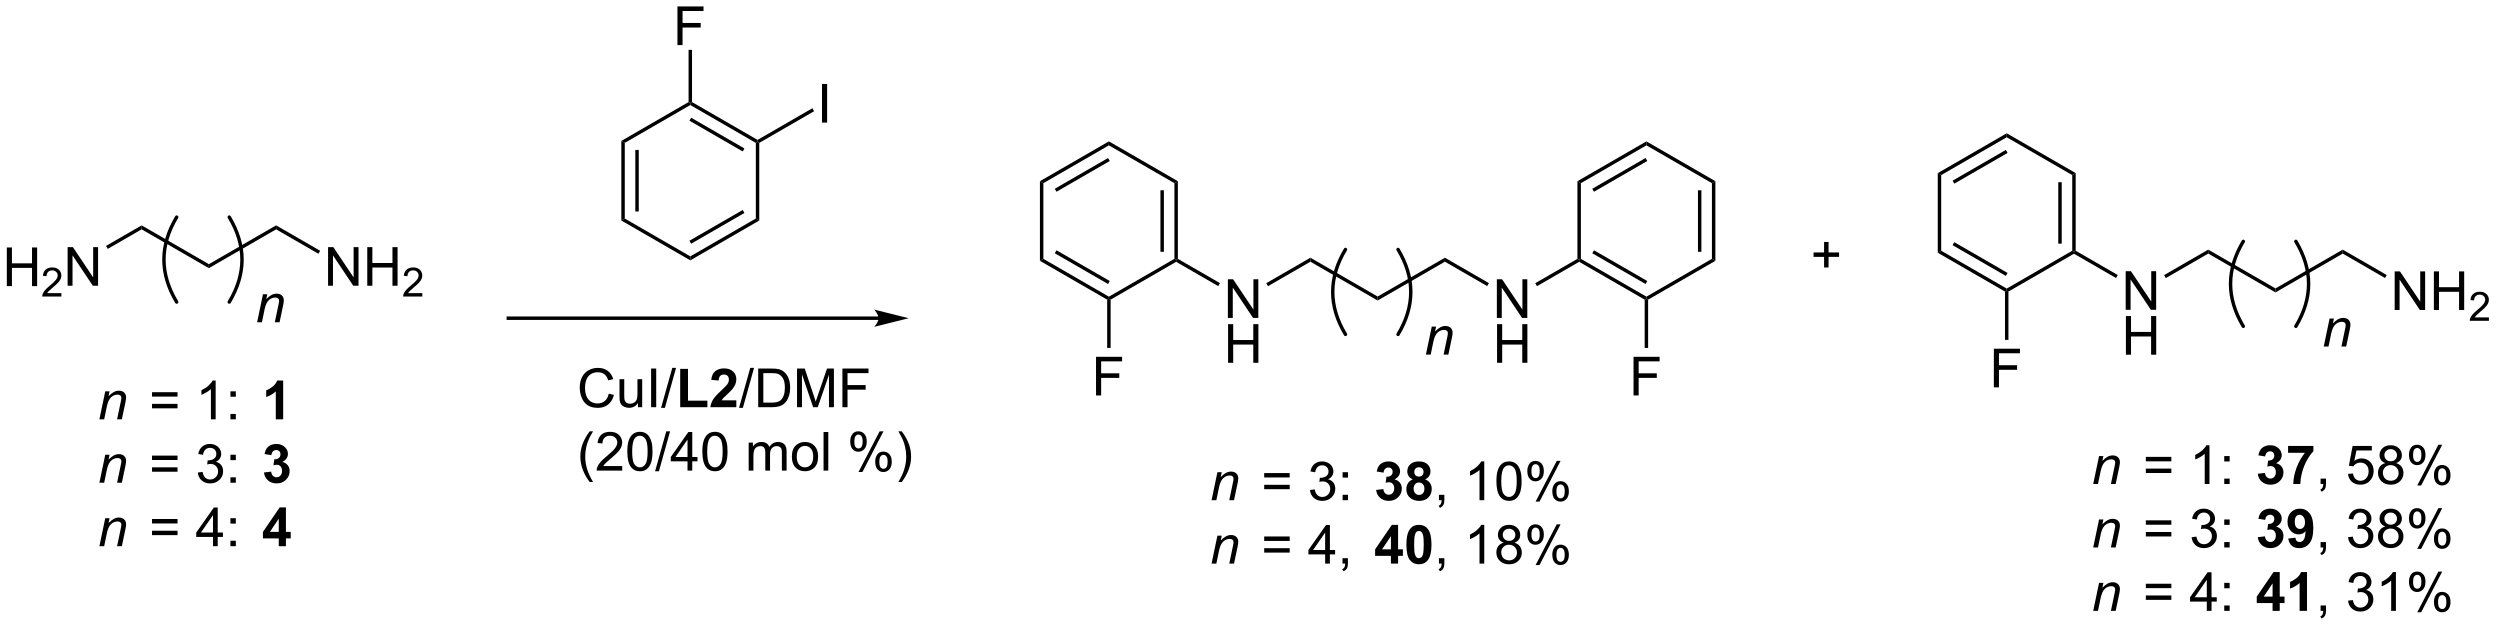 <?xml version="1.0" encoding="UTF-8"?>
<!DOCTYPE svg PUBLIC '-//W3C//DTD SVG 1.0//EN'
          'http://www.w3.org/TR/2001/REC-SVG-20010904/DTD/svg10.dtd'>
<svg stroke-dasharray="none" shape-rendering="auto" xmlns="http://www.w3.org/2000/svg" font-family="'Dialog'" text-rendering="auto" width="508" fill-opacity="1" color-interpolation="auto" color-rendering="auto" preserveAspectRatio="xMidYMid meet" font-size="12px" viewBox="0 0 508 128" fill="black" xmlns:xlink="http://www.w3.org/1999/xlink" stroke="black" image-rendering="auto" stroke-miterlimit="10" stroke-linecap="square" stroke-linejoin="miter" font-style="normal" stroke-width="1" height="128" stroke-dashoffset="0" font-weight="normal" stroke-opacity="1"
><!--Generated by the Batik Graphics2D SVG Generator--><defs id="genericDefs"
  /><g
  ><defs id="defs1"
    ><clipPath clipPathUnits="userSpaceOnUse" id="clipPath1"
      ><path d="M2.527 1.583 L383 1.583 L383 96.895 L2.527 96.895 L2.527 1.583 Z"
      /></clipPath
      ><clipPath clipPathUnits="userSpaceOnUse" id="clipPath2"
      ><path d="M95.316 49.873 L95.316 142.535 L465.21 142.535 L465.21 49.873 Z"
      /></clipPath
    ></defs
    ><g transform="scale(1.333,1.333) translate(-2.527,-1.583) matrix(1.029,0,0,1.029,-95.515,-49.717)"
    ><path d="M96.288 92.241 L96.288 86.514 L97.046 86.514 L97.046 88.866 L100.023 88.866 L100.023 86.514 L100.78 86.514 L100.78 92.241 L100.023 92.241 L100.023 89.54 L97.046 89.54 L97.046 92.241 L96.288 92.241 Z" stroke="none" clip-path="url(#clipPath2)"
    /></g
    ><g transform="matrix(1.371,0,0,1.371,-130.723,-68.4)"
    ><path d="M104.447 93.333 L104.447 93.841 L101.607 93.841 Q101.601 93.649 101.669 93.474 Q101.777 93.184 102.015 92.903 Q102.255 92.622 102.706 92.253 Q103.406 91.679 103.652 91.343 Q103.898 91.007 103.898 90.708 Q103.898 90.395 103.673 90.18 Q103.45 89.964 103.089 89.964 Q102.708 89.964 102.48 90.192 Q102.251 90.421 102.249 90.825 L101.706 90.77 Q101.763 90.163 102.126 89.847 Q102.49 89.528 103.101 89.528 Q103.72 89.528 104.079 89.872 Q104.441 90.214 104.441 90.72 Q104.441 90.977 104.335 91.227 Q104.23 91.475 103.984 91.751 Q103.74 92.026 103.171 92.507 Q102.697 92.905 102.562 93.048 Q102.427 93.19 102.339 93.333 L104.447 93.333 Z" stroke="none" clip-path="url(#clipPath2)"
    /></g
    ><g transform="matrix(1.371,0,0,1.371,-130.723,-68.4)"
    ><path d="M105.371 92.241 L105.371 86.514 L106.15 86.514 L109.158 91.009 L109.158 86.514 L109.884 86.514 L109.884 92.241 L109.106 92.241 L106.098 87.741 L106.098 92.241 L105.371 92.241 Z" stroke="none" clip-path="url(#clipPath2)"
    /></g
    ><g transform="matrix(1.371,0,0,1.371,-130.723,-68.4)"
    ><path d="M111.318 86.779 L111.063 86.337 L116.338 83.292 L116.338 83.881 Z" stroke="none" clip-path="url(#clipPath2)"
    /></g
    ><g transform="matrix(1.371,0,0,1.371,-130.723,-68.4)"
    ><path d="M116.338 83.881 L116.338 83.292 L126.305 89.046 L126.305 89.635 Z" stroke="none" clip-path="url(#clipPath2)"
    /></g
    ><g transform="matrix(1.371,0,0,1.371,-130.723,-68.4)"
    ><path d="M126.305 89.635 L126.305 89.046 L136.272 83.292 L136.272 83.881 Z" stroke="none" clip-path="url(#clipPath2)"
    /></g
    ><g transform="matrix(1.371,0,0,1.371,-130.723,-68.4)"
    ><path d="M143.973 92.241 L143.973 86.514 L144.751 86.514 L147.759 91.009 L147.759 86.514 L148.486 86.514 L148.486 92.241 L147.707 92.241 L144.699 87.741 L144.699 92.241 L143.973 92.241 ZM149.781 92.241 L149.781 86.514 L150.539 86.514 L150.539 88.866 L153.516 88.866 L153.516 86.514 L154.274 86.514 L154.274 92.241 L153.516 92.241 L153.516 89.54 L150.539 89.54 L150.539 92.241 L149.781 92.241 Z" stroke="none" clip-path="url(#clipPath2)"
    /></g
    ><g transform="matrix(1.371,0,0,1.371,-130.723,-68.4)"
    ><path d="M157.94 93.333 L157.94 93.841 L155.1 93.841 Q155.094 93.649 155.162 93.474 Q155.27 93.184 155.508 92.903 Q155.748 92.622 156.199 92.253 Q156.899 91.679 157.145 91.343 Q157.391 91.007 157.391 90.708 Q157.391 90.395 157.166 90.18 Q156.944 89.964 156.582 89.964 Q156.201 89.964 155.973 90.192 Q155.744 90.421 155.742 90.825 L155.199 90.77 Q155.256 90.163 155.619 89.847 Q155.983 89.528 156.594 89.528 Q157.213 89.528 157.572 89.872 Q157.934 90.214 157.934 90.72 Q157.934 90.977 157.828 91.227 Q157.723 91.475 157.477 91.751 Q157.233 92.026 156.664 92.507 Q156.19 92.905 156.055 93.048 Q155.92 93.19 155.832 93.333 L157.94 93.333 Z" stroke="none" clip-path="url(#clipPath2)"
    /></g
    ><g transform="matrix(1.371,0,0,1.371,-130.723,-68.4)"
    ><path d="M136.272 83.881 L136.272 83.292 L142.797 87.059 L142.541 87.501 Z" stroke="none" clip-path="url(#clipPath2)"
    /></g
    ><g stroke-width="0.51" transform="matrix(1.371,0,0,1.371,-130.723,-68.4)" stroke-linejoin="round" stroke-linecap="round"
    ><path fill="none" d="M129.328 94.657 Q133.104 88.363 129.328 82.069" clip-path="url(#clipPath2)"
    /></g
    ><g stroke-width="0.51" transform="matrix(1.371,0,0,1.371,-130.723,-68.4)" stroke-linejoin="round" stroke-linecap="round"
    ><path fill="none" d="M121.535 82.069 Q117.759 88.363 121.535 94.657" clip-path="url(#clipPath2)"
    /></g
    ><g transform="matrix(1.371,0,0,1.371,-130.723,-68.4)"
    ><path d="M133.457 97.654 L134.325 93.505 L134.965 93.505 L134.814 94.227 Q135.231 93.802 135.593 93.607 Q135.957 93.412 136.338 93.412 Q136.84 93.412 137.127 93.685 Q137.416 93.959 137.416 94.414 Q137.416 94.646 137.314 95.141 L136.786 97.654 L136.08 97.654 L136.629 95.024 Q136.713 94.641 136.713 94.459 Q136.713 94.25 136.569 94.123 Q136.426 93.992 136.158 93.992 Q135.614 93.992 135.189 94.383 Q134.767 94.774 134.567 95.724 L134.166 97.654 L133.457 97.654 Z" stroke="none" clip-path="url(#clipPath2)"
    /></g
    ><g transform="matrix(1.371,0,0,1.371,-130.723,-68.4)"
    ><path d="M110.081 112.04 L110.948 107.891 L111.588 107.891 L111.437 108.613 Q111.854 108.188 112.216 107.993 Q112.581 107.797 112.961 107.797 Q113.463 107.797 113.75 108.071 Q114.039 108.344 114.039 108.8 Q114.039 109.032 113.937 109.527 L113.409 112.04 L112.703 112.04 L113.252 109.409 Q113.336 109.027 113.336 108.844 Q113.336 108.636 113.192 108.508 Q113.049 108.378 112.781 108.378 Q112.237 108.378 111.812 108.769 Q111.39 109.159 111.19 110.11 L110.789 112.04 L110.081 112.04 Z" stroke="none" clip-path="url(#clipPath2)"
    /></g
    ><g transform="matrix(1.371,0,0,1.371,-130.723,-68.4)"
    ><path d="M121.661 108.672 L117.88 108.672 L117.88 108.016 L121.661 108.016 L121.661 108.672 ZM121.661 110.409 L117.88 110.409 L117.88 109.753 L121.661 109.753 L121.661 110.409 ZM127.311 112.04 L126.608 112.04 L126.608 107.558 Q126.353 107.8 125.941 108.042 Q125.53 108.284 125.202 108.407 L125.202 107.727 Q125.79 107.449 126.23 107.055 Q126.673 106.659 126.858 106.29 L127.311 106.29 L127.311 112.04 ZM129.502 108.691 L129.502 107.891 L130.302 107.891 L130.302 108.691 L129.502 108.691 ZM129.502 112.04 L129.502 111.238 L130.302 111.238 L130.302 112.04 L129.502 112.04 Z" stroke="none" clip-path="url(#clipPath2)"
    /></g
    ><g transform="matrix(1.371,0,0,1.371,-130.723,-68.4)"
    ><path d="M137.32 112.04 L136.224 112.04 L136.224 107.902 Q135.622 108.464 134.804 108.735 L134.804 107.738 Q135.234 107.597 135.737 107.206 Q136.242 106.813 136.429 106.29 L137.32 106.29 L137.32 112.04 Z" stroke="none" clip-path="url(#clipPath2)"
    /></g
    ><g transform="matrix(1.371,0,0,1.371,-130.723,-68.4)"
    ><path d="M110.081 121.44 L110.948 117.291 L111.588 117.291 L111.437 118.013 Q111.854 117.588 112.216 117.393 Q112.581 117.198 112.961 117.198 Q113.463 117.198 113.75 117.471 Q114.039 117.744 114.039 118.2 Q114.039 118.432 113.937 118.927 L113.409 121.44 L112.703 121.44 L113.252 118.809 Q113.336 118.427 113.336 118.244 Q113.336 118.036 113.192 117.908 Q113.049 117.778 112.781 117.778 Q112.237 117.778 111.812 118.169 Q111.39 118.559 111.19 119.51 L110.789 121.44 L110.081 121.44 Z" stroke="none" clip-path="url(#clipPath2)"
    /></g
    ><g transform="matrix(1.371,0,0,1.371,-130.723,-68.4)"
    ><path d="M121.661 118.073 L117.88 118.073 L117.88 117.416 L121.661 117.416 L121.661 118.073 ZM121.661 119.809 L117.88 119.809 L117.88 119.153 L121.661 119.153 L121.661 119.809 ZM124.665 119.927 L125.368 119.833 Q125.491 120.432 125.78 120.695 Q126.071 120.958 126.491 120.958 Q126.985 120.958 127.327 120.614 Q127.67 120.27 127.67 119.763 Q127.67 119.278 127.353 118.966 Q127.037 118.651 126.548 118.651 Q126.35 118.651 126.053 118.729 L126.131 118.112 Q126.202 118.119 126.243 118.119 Q126.694 118.119 127.053 117.885 Q127.412 117.651 127.412 117.161 Q127.412 116.776 127.15 116.523 Q126.889 116.268 126.475 116.268 Q126.064 116.268 125.79 116.526 Q125.517 116.783 125.439 117.299 L124.735 117.174 Q124.866 116.466 125.321 116.078 Q125.78 115.69 126.459 115.69 Q126.928 115.69 127.321 115.89 Q127.717 116.091 127.925 116.44 Q128.134 116.786 128.134 117.177 Q128.134 117.549 127.933 117.854 Q127.735 118.158 127.345 118.338 Q127.853 118.455 128.134 118.825 Q128.415 119.192 128.415 119.747 Q128.415 120.497 127.868 121.02 Q127.321 121.541 126.485 121.541 Q125.733 121.541 125.233 121.093 Q124.735 120.643 124.665 119.927 ZM129.502 118.091 L129.502 117.291 L130.302 117.291 L130.302 118.091 L129.502 118.091 ZM129.502 121.44 L129.502 120.638 L130.302 120.638 L130.302 121.44 L129.502 121.44 Z" stroke="none" clip-path="url(#clipPath2)"
    /></g
    ><g transform="matrix(1.371,0,0,1.371,-130.723,-68.4)"
    ><path d="M134.474 119.919 L135.536 119.791 Q135.586 120.198 135.807 120.414 Q136.031 120.627 136.349 120.627 Q136.687 120.627 136.919 120.369 Q137.153 120.112 137.153 119.674 Q137.153 119.26 136.929 119.018 Q136.708 118.776 136.388 118.776 Q136.177 118.776 135.882 118.856 L136.005 117.963 Q136.45 117.974 136.685 117.77 Q136.919 117.565 136.919 117.224 Q136.919 116.934 136.747 116.763 Q136.575 116.591 136.289 116.591 Q136.007 116.591 135.807 116.786 Q135.609 116.981 135.567 117.356 L134.554 117.184 Q134.661 116.666 134.872 116.356 Q135.086 116.044 135.466 115.867 Q135.849 115.69 136.32 115.69 Q137.13 115.69 137.617 116.205 Q138.021 116.627 138.021 117.158 Q138.021 117.911 137.195 118.362 Q137.687 118.466 137.982 118.833 Q138.278 119.2 138.278 119.721 Q138.278 120.474 137.726 121.007 Q137.177 121.539 136.357 121.539 Q135.578 121.539 135.065 121.091 Q134.554 120.643 134.474 119.919 Z" stroke="none" clip-path="url(#clipPath2)"
    /></g
    ><g transform="matrix(1.371,0,0,1.371,-130.723,-68.4)"
    ><path d="M110.081 130.84 L110.948 126.691 L111.588 126.691 L111.437 127.413 Q111.854 126.988 112.216 126.793 Q112.581 126.597 112.961 126.597 Q113.463 126.597 113.75 126.871 Q114.039 127.144 114.039 127.6 Q114.039 127.832 113.937 128.327 L113.409 130.84 L112.703 130.84 L113.252 128.209 Q113.336 127.827 113.336 127.644 Q113.336 127.436 113.192 127.308 Q113.049 127.178 112.781 127.178 Q112.237 127.178 111.812 127.569 Q111.39 127.96 111.19 128.91 L110.789 130.84 L110.081 130.84 Z" stroke="none" clip-path="url(#clipPath2)"
    /></g
    ><g transform="matrix(1.371,0,0,1.371,-130.723,-68.4)"
    ><path d="M121.661 127.472 L117.88 127.472 L117.88 126.816 L121.661 126.816 L121.661 127.472 ZM121.661 129.209 L117.88 129.209 L117.88 128.553 L121.661 128.553 L121.661 129.209 ZM126.915 130.84 L126.915 129.467 L124.431 129.467 L124.431 128.824 L127.045 125.113 L127.618 125.113 L127.618 128.824 L128.392 128.824 L128.392 129.467 L127.618 129.467 L127.618 130.84 L126.915 130.84 ZM126.915 128.824 L126.915 126.241 L125.124 128.824 L126.915 128.824 ZM129.502 127.491 L129.502 126.691 L130.302 126.691 L130.302 127.491 L129.502 127.491 ZM129.502 130.84 L129.502 130.038 L130.302 130.038 L130.302 130.84 L129.502 130.84 Z" stroke="none" clip-path="url(#clipPath2)"
    /></g
    ><g transform="matrix(1.371,0,0,1.371,-130.723,-68.4)"
    ><path d="M136.664 130.84 L136.664 129.686 L134.32 129.686 L134.32 128.725 L136.804 125.09 L137.726 125.09 L137.726 128.722 L138.437 128.722 L138.437 129.686 L137.726 129.686 L137.726 130.84 L136.664 130.84 ZM136.664 128.722 L136.664 126.764 L135.349 128.722 L136.664 128.722 Z" stroke="none" clip-path="url(#clipPath2)"
    /></g
    ><g transform="matrix(1.371,0,0,1.371,-130.723,-68.4)"
    ><path d="M185.58 108.234 L186.338 108.424 Q186.101 109.359 185.481 109.851 Q184.862 110.34 183.968 110.34 Q183.041 110.34 182.46 109.963 Q181.882 109.585 181.578 108.872 Q181.275 108.156 181.275 107.335 Q181.275 106.439 181.617 105.775 Q181.96 105.109 182.591 104.762 Q183.221 104.416 183.979 104.416 Q184.838 104.416 185.424 104.853 Q186.01 105.291 186.242 106.085 L185.494 106.26 Q185.296 105.635 184.916 105.351 Q184.539 105.064 183.963 105.064 Q183.304 105.064 182.859 105.382 Q182.416 105.697 182.237 106.231 Q182.057 106.765 182.057 107.33 Q182.057 108.062 182.27 108.606 Q182.484 109.15 182.932 109.421 Q183.382 109.689 183.906 109.689 Q184.541 109.689 184.981 109.322 Q185.424 108.955 185.58 108.234 ZM189.902 110.241 L189.902 109.632 Q189.417 110.335 188.584 110.335 Q188.217 110.335 187.899 110.195 Q187.582 110.054 187.425 109.84 Q187.272 109.627 187.209 109.32 Q187.167 109.111 187.167 108.663 L187.167 106.093 L187.871 106.093 L187.871 108.392 Q187.871 108.945 187.912 109.135 Q187.98 109.413 188.194 109.572 Q188.41 109.728 188.725 109.728 Q189.042 109.728 189.319 109.567 Q189.597 109.406 189.712 109.127 Q189.826 108.846 189.826 108.314 L189.826 106.093 L190.529 106.093 L190.529 110.241 L189.902 110.241 ZM191.851 110.241 L191.851 104.515 L192.609 104.515 L192.609 110.241 L191.851 110.241 ZM193.326 110.34 L194.988 104.416 L195.55 104.416 L193.894 110.34 L193.326 110.34 Z" stroke="none" clip-path="url(#clipPath2)"
    /></g
    ><g transform="matrix(1.371,0,0,1.371,-130.723,-68.4)"
    ><path d="M196.163 110.241 L196.163 104.562 L197.32 104.562 L197.32 109.275 L200.195 109.275 L200.195 110.241 L196.163 110.241 ZM204.482 109.221 L204.482 110.241 L200.636 110.241 Q200.699 109.663 201.011 109.145 Q201.324 108.627 202.245 107.773 Q202.988 107.08 203.154 106.835 Q203.381 106.494 203.381 106.163 Q203.381 105.796 203.183 105.598 Q202.988 105.4 202.639 105.4 Q202.295 105.4 202.092 105.609 Q201.889 105.814 201.857 106.296 L200.764 106.187 Q200.863 105.281 201.378 104.887 Q201.894 104.491 202.667 104.491 Q203.514 104.491 203.998 104.95 Q204.482 105.406 204.482 106.085 Q204.482 106.471 204.345 106.822 Q204.207 107.171 203.904 107.554 Q203.707 107.806 203.186 108.283 Q202.667 108.76 202.527 108.916 Q202.389 109.072 202.303 109.221 L204.482 109.221 Z" stroke="none" clip-path="url(#clipPath2)"
    /></g
    ><g transform="matrix(1.371,0,0,1.371,-130.723,-68.4)"
    ><path d="M204.885 110.34 L206.546 104.416 L207.109 104.416 L205.453 110.34 L204.885 110.34 ZM207.725 110.241 L207.725 104.515 L209.699 104.515 Q210.365 104.515 210.717 104.596 Q211.209 104.71 211.558 105.007 Q212.011 105.39 212.235 105.986 Q212.459 106.58 212.459 107.346 Q212.459 107.999 212.305 108.504 Q212.154 109.007 211.915 109.338 Q211.678 109.666 211.394 109.856 Q211.113 110.046 210.712 110.145 Q210.311 110.241 209.792 110.241 L207.725 110.241 ZM208.483 109.564 L209.707 109.564 Q210.272 109.564 210.595 109.46 Q210.917 109.353 211.108 109.163 Q211.378 108.892 211.527 108.439 Q211.678 107.984 211.678 107.335 Q211.678 106.437 211.384 105.955 Q211.089 105.471 210.667 105.306 Q210.363 105.189 209.686 105.189 L208.483 105.189 L208.483 109.564 ZM213.479 110.241 L213.479 104.515 L214.619 104.515 L215.976 108.57 Q216.163 109.135 216.25 109.416 Q216.346 109.103 216.554 108.499 L217.924 104.515 L218.945 104.515 L218.945 110.241 L218.213 110.241 L218.213 105.447 L216.549 110.241 L215.867 110.241 L214.21 105.366 L214.21 110.241 L213.479 110.241 ZM220.205 110.241 L220.205 104.515 L224.07 104.515 L224.07 105.189 L220.963 105.189 L220.963 106.963 L223.65 106.963 L223.65 107.64 L220.963 107.64 L220.963 110.241 L220.205 110.241 Z" stroke="none" clip-path="url(#clipPath2)"
    /></g
    ><g transform="matrix(1.371,0,0,1.371,-130.723,-68.4)"
    ><path d="M182.75 121.326 Q182.166 120.592 181.762 119.608 Q181.362 118.621 181.362 117.566 Q181.362 116.636 181.664 115.785 Q182.015 114.798 182.75 113.816 L183.252 113.816 Q182.781 114.628 182.627 114.977 Q182.39 115.516 182.252 116.102 Q182.085 116.832 182.085 117.571 Q182.085 119.449 183.252 121.326 L182.75 121.326 ZM187.57 118.964 L187.57 119.641 L183.783 119.641 Q183.775 119.386 183.867 119.152 Q184.01 118.766 184.328 118.391 Q184.648 118.016 185.25 117.524 Q186.182 116.759 186.51 116.311 Q186.838 115.863 186.838 115.464 Q186.838 115.048 186.539 114.761 Q186.242 114.472 185.76 114.472 Q185.252 114.472 184.947 114.777 Q184.643 115.082 184.64 115.621 L183.916 115.548 Q183.992 114.738 184.476 114.316 Q184.96 113.891 185.775 113.891 Q186.601 113.891 187.08 114.35 Q187.562 114.805 187.562 115.48 Q187.562 115.824 187.421 116.157 Q187.281 116.488 186.953 116.855 Q186.627 117.222 185.869 117.863 Q185.237 118.394 185.057 118.584 Q184.877 118.774 184.76 118.964 L187.57 118.964 ZM188.324 116.816 Q188.324 115.8 188.532 115.183 Q188.74 114.563 189.152 114.227 Q189.566 113.891 190.191 113.891 Q190.652 113.891 190.998 114.076 Q191.347 114.261 191.574 114.613 Q191.8 114.962 191.928 115.464 Q192.058 115.964 192.058 116.816 Q192.058 117.824 191.85 118.444 Q191.644 119.063 191.23 119.402 Q190.819 119.74 190.191 119.74 Q189.363 119.74 188.889 119.144 Q188.324 118.43 188.324 116.816 ZM189.045 116.816 Q189.045 118.227 189.376 118.694 Q189.707 119.16 190.191 119.16 Q190.675 119.16 191.003 118.691 Q191.334 118.222 191.334 116.816 Q191.334 115.402 191.003 114.938 Q190.675 114.472 190.183 114.472 Q189.699 114.472 189.41 114.884 Q189.045 115.407 189.045 116.816 ZM192.44 119.74 L194.101 113.816 L194.664 113.816 L193.007 119.74 L192.44 119.74 ZM197.248 119.641 L197.248 118.269 L194.764 118.269 L194.764 117.626 L197.378 113.915 L197.951 113.915 L197.951 117.626 L198.725 117.626 L198.725 118.269 L197.951 118.269 L197.951 119.641 L197.248 119.641 ZM197.248 117.626 L197.248 115.042 L195.457 117.626 L197.248 117.626 ZM199.445 116.816 Q199.445 115.8 199.653 115.183 Q199.862 114.563 200.273 114.227 Q200.687 113.891 201.312 113.891 Q201.773 113.891 202.119 114.076 Q202.468 114.261 202.695 114.613 Q202.921 114.962 203.049 115.464 Q203.179 115.964 203.179 116.816 Q203.179 117.824 202.971 118.444 Q202.765 119.063 202.351 119.402 Q201.94 119.74 201.312 119.74 Q200.484 119.74 200.01 119.144 Q199.445 118.43 199.445 116.816 ZM200.166 116.816 Q200.166 118.227 200.497 118.694 Q200.828 119.16 201.312 119.16 Q201.796 119.16 202.125 118.691 Q202.455 118.222 202.455 116.816 Q202.455 115.402 202.125 114.938 Q201.796 114.472 201.304 114.472 Q200.82 114.472 200.531 114.884 Q200.166 115.407 200.166 116.816 ZM206.312 119.641 L206.312 115.493 L206.94 115.493 L206.94 116.074 Q207.135 115.769 207.458 115.584 Q207.783 115.399 208.197 115.399 Q208.658 115.399 208.953 115.592 Q209.25 115.782 209.369 116.126 Q209.862 115.399 210.65 115.399 Q211.268 115.399 211.599 115.74 Q211.932 116.082 211.932 116.792 L211.932 119.641 L211.234 119.641 L211.234 117.027 Q211.234 116.605 211.164 116.42 Q211.096 116.235 210.916 116.123 Q210.737 116.009 210.494 116.009 Q210.057 116.009 209.768 116.3 Q209.479 116.589 209.479 117.23 L209.479 119.641 L208.775 119.641 L208.775 116.946 Q208.775 116.477 208.604 116.243 Q208.432 116.009 208.041 116.009 Q207.744 116.009 207.492 116.165 Q207.242 116.321 207.127 116.623 Q207.015 116.923 207.015 117.488 L207.015 119.641 L206.312 119.641 ZM212.713 117.566 Q212.713 116.415 213.354 115.86 Q213.89 115.399 214.658 115.399 Q215.515 115.399 216.057 115.959 Q216.601 116.519 216.601 117.509 Q216.601 118.308 216.359 118.769 Q216.119 119.227 215.661 119.483 Q215.203 119.735 214.658 119.735 Q213.789 119.735 213.25 119.178 Q212.713 118.618 212.713 117.566 ZM213.437 117.566 Q213.437 118.363 213.783 118.761 Q214.132 119.157 214.658 119.157 Q215.182 119.157 215.528 118.759 Q215.877 118.36 215.877 117.542 Q215.877 116.774 215.528 116.378 Q215.179 115.98 214.658 115.98 Q214.132 115.98 213.783 116.376 Q213.437 116.769 213.437 117.566 ZM217.41 119.641 L217.41 113.915 L218.113 113.915 L218.113 119.641 L217.41 119.641 ZM221.363 115.29 Q221.363 114.675 221.67 114.246 Q221.98 113.816 222.566 113.816 Q223.105 113.816 223.457 114.201 Q223.811 114.587 223.811 115.332 Q223.811 116.058 223.454 116.451 Q223.097 116.844 222.574 116.844 Q222.053 116.844 221.707 116.459 Q221.363 116.071 221.363 115.29 ZM222.584 114.3 Q222.324 114.3 222.149 114.527 Q221.975 114.753 221.975 115.36 Q221.975 115.91 222.149 116.136 Q222.326 116.36 222.584 116.36 Q222.85 116.36 223.024 116.134 Q223.199 115.907 223.199 115.305 Q223.199 114.751 223.022 114.527 Q222.847 114.3 222.584 114.3 ZM222.589 119.852 L225.722 113.816 L226.292 113.816 L223.17 119.852 L222.589 119.852 ZM225.066 118.298 Q225.066 117.68 225.373 117.253 Q225.683 116.824 226.272 116.824 Q226.811 116.824 227.165 117.209 Q227.519 117.594 227.519 118.339 Q227.519 119.066 227.16 119.459 Q226.803 119.852 226.277 119.852 Q225.756 119.852 225.41 119.464 Q225.066 119.074 225.066 118.298 ZM226.292 117.308 Q226.027 117.308 225.852 117.535 Q225.678 117.761 225.678 118.368 Q225.678 118.915 225.852 119.141 Q226.029 119.368 226.287 119.368 Q226.558 119.368 226.73 119.141 Q226.904 118.915 226.904 118.313 Q226.904 117.759 226.727 117.535 Q226.553 117.308 226.292 117.308 ZM229 121.326 L228.494 121.326 Q229.664 119.449 229.664 117.571 Q229.664 116.837 229.494 116.113 Q229.362 115.527 229.125 114.988 Q228.971 114.636 228.494 113.816 L229 113.816 Q229.734 114.798 230.085 115.785 Q230.385 116.636 230.385 117.566 Q230.385 118.621 229.981 119.608 Q229.578 120.592 229 121.326 Z" stroke="none" clip-path="url(#clipPath2)"
    /></g
    ><g transform="matrix(1.371,0,0,1.371,-130.723,-68.4)"
    ><path d="M225.564 96.799 L170.687 96.799 L170.432 96.799 L170.432 97.309 L170.687 97.309 L225.564 97.309 L225.819 97.309 L225.819 96.799 L225.564 96.799 ZM230.029 97.054 L224.926 95.779 C224.926 95.779 225.564 96.496 225.564 97.054 C225.564 97.612 224.926 98.33 224.926 98.33 Z" stroke="none" clip-path="url(#clipPath2)"
    /></g
    ><g transform="matrix(1.371,0,0,1.371,-130.723,-68.4)"
    ><path d="M187.439 70.773 L187.949 71.067 L187.949 82.281 L187.439 82.576 ZM189.51 72.116 L189.51 81.233 L190.02 81.233 L190.02 72.116 Z" stroke="none" clip-path="url(#clipPath2)"
    /></g
    ><g transform="matrix(1.371,0,0,1.371,-130.723,-68.4)"
    ><path d="M187.439 82.576 L187.949 82.281 L197.661 87.889 L197.661 88.478 Z" stroke="none" clip-path="url(#clipPath2)"
    /></g
    ><g transform="matrix(1.371,0,0,1.371,-130.723,-68.4)"
    ><path d="M197.661 88.478 L197.661 87.889 L207.372 82.281 L207.882 82.576 ZM197.788 86.012 L205.683 81.454 L205.428 81.012 L197.533 85.57 Z" stroke="none" clip-path="url(#clipPath2)"
    /></g
    ><g transform="matrix(1.371,0,0,1.371,-130.723,-68.4)"
    ><path d="M207.882 82.576 L207.372 82.281 L207.372 71.067 L207.627 70.92 L207.882 71.067 Z" stroke="none" clip-path="url(#clipPath2)"
    /></g
    ><g transform="matrix(1.371,0,0,1.371,-130.723,-68.4)"
    ><path d="M207.627 70.626 L207.627 70.92 L207.372 71.067 L197.661 65.46 L197.661 65.166 L197.916 65.019 ZM205.683 71.895 L197.788 67.337 L197.533 67.779 L205.428 72.337 Z" stroke="none" clip-path="url(#clipPath2)"
    /></g
    ><g transform="matrix(1.371,0,0,1.371,-130.723,-68.4)"
    ><path d="M197.405 65.019 L197.661 65.166 L197.661 65.46 L187.949 71.067 L187.439 70.773 Z" stroke="none" clip-path="url(#clipPath2)"
    /></g
    ><g transform="matrix(1.371,0,0,1.371,-130.723,-68.4)"
    ><path d="M195.754 56.572 L195.754 50.846 L199.619 50.846 L199.619 51.52 L196.512 51.52 L196.512 53.294 L199.2 53.294 L199.2 53.971 L196.512 53.971 L196.512 56.572 L195.754 56.572 Z" stroke="none" clip-path="url(#clipPath2)"
    /></g
    ><g transform="matrix(1.371,0,0,1.371,-130.723,-68.4)"
    ><path d="M197.916 65.019 L197.661 65.166 L197.405 65.019 L197.405 57.282 L197.916 57.282 Z" stroke="none" clip-path="url(#clipPath2)"
    /></g
    ><g transform="matrix(1.371,0,0,1.371,-130.723,-68.4)"
    ><path d="M217.182 68.061 L217.182 62.334 L217.94 62.334 L217.94 68.061 L217.182 68.061 Z" stroke="none" clip-path="url(#clipPath2)"
    /></g
    ><g transform="matrix(1.371,0,0,1.371,-130.723,-68.4)"
    ><path d="M207.882 71.067 L207.627 70.92 L207.627 70.626 L215.753 65.934 L216.008 66.376 Z" stroke="none" clip-path="url(#clipPath2)"
    /></g
    ><g transform="matrix(1.371,0,0,1.371,-130.723,-68.4)"
    ><path d="M410.404 95.812 L410.404 90.085 L411.183 90.085 L414.19 94.58 L414.19 90.085 L414.917 90.085 L414.917 95.812 L414.138 95.812 L411.13 91.312 L411.13 95.812 L410.404 95.812 Z" stroke="none" clip-path="url(#clipPath2)"
    /></g
    ><g transform="matrix(1.371,0,0,1.371,-130.723,-68.4)"
    ><path d="M410.435 102.462 L410.435 96.736 L411.193 96.736 L411.193 99.087 L414.17 99.087 L414.17 96.736 L414.927 96.736 L414.927 102.462 L414.17 102.462 L414.17 99.762 L411.193 99.762 L411.193 102.462 L410.435 102.462 Z" stroke="none" clip-path="url(#clipPath2)"
    /></g
    ><g transform="matrix(1.371,0,0,1.371,-130.723,-68.4)"
    ><path d="M416.351 91.106 L416.096 90.664 L422.636 86.888 L422.636 87.477 Z" stroke="none" clip-path="url(#clipPath2)"
    /></g
    ><g transform="matrix(1.371,0,0,1.371,-130.723,-68.4)"
    ><path d="M422.636 87.477 L422.636 86.888 L432.603 92.642 L432.603 93.232 Z" stroke="none" clip-path="url(#clipPath2)"
    /></g
    ><g transform="matrix(1.371,0,0,1.371,-130.723,-68.4)"
    ><path d="M432.603 93.232 L432.603 92.642 L442.57 86.888 L442.57 87.477 Z" stroke="none" clip-path="url(#clipPath2)"
    /></g
    ><g transform="matrix(1.371,0,0,1.371,-130.723,-68.4)"
    ><path d="M450.271 95.837 L450.271 90.111 L451.05 90.111 L454.058 94.605 L454.058 90.111 L454.784 90.111 L454.784 95.837 L454.006 95.837 L450.998 91.337 L450.998 95.837 L450.271 95.837 ZM456.08 95.837 L456.08 90.111 L456.838 90.111 L456.838 92.462 L459.814 92.462 L459.814 90.111 L460.572 90.111 L460.572 95.837 L459.814 95.837 L459.814 93.137 L456.838 93.137 L456.838 95.837 L456.08 95.837 Z" stroke="none" clip-path="url(#clipPath2)"
    /></g
    ><g transform="matrix(1.371,0,0,1.371,-130.723,-68.4)"
    ><path d="M464.238 96.929 L464.238 97.437 L461.398 97.437 Q461.392 97.246 461.461 97.07 Q461.568 96.781 461.806 96.5 Q462.047 96.218 462.498 95.849 Q463.197 95.275 463.443 94.939 Q463.689 94.603 463.689 94.304 Q463.689 93.992 463.464 93.777 Q463.242 93.56 462.881 93.56 Q462.5 93.56 462.271 93.789 Q462.043 94.017 462.041 94.421 L461.498 94.367 Q461.554 93.759 461.918 93.443 Q462.281 93.125 462.892 93.125 Q463.511 93.125 463.871 93.468 Q464.232 93.81 464.232 94.316 Q464.232 94.574 464.127 94.824 Q464.021 95.072 463.775 95.347 Q463.531 95.623 462.963 96.103 Q462.488 96.502 462.353 96.644 Q462.218 96.787 462.131 96.929 L464.238 96.929 Z" stroke="none" clip-path="url(#clipPath2)"
    /></g
    ><g transform="matrix(1.371,0,0,1.371,-130.723,-68.4)"
    ><path d="M442.57 87.477 L442.57 86.888 L449.095 90.655 L448.84 91.097 Z" stroke="none" clip-path="url(#clipPath2)"
    /></g
    ><g stroke-width="0.51" transform="matrix(1.371,0,0,1.371,-130.723,-68.4)" stroke-linejoin="round" stroke-linecap="round"
    ><path fill="none" d="M435.626 98.253 Q439.402 91.959 435.626 85.666" clip-path="url(#clipPath2)"
    /></g
    ><g stroke-width="0.51" transform="matrix(1.371,0,0,1.371,-130.723,-68.4)" stroke-linejoin="round" stroke-linecap="round"
    ><path fill="none" d="M427.834 85.666 Q424.058 91.959 427.834 98.253" clip-path="url(#clipPath2)"
    /></g
    ><g transform="matrix(1.371,0,0,1.371,-130.723,-68.4)"
    ><path d="M439.756 101.25 L440.623 97.102 L441.264 97.102 L441.113 97.823 Q441.529 97.399 441.891 97.203 Q442.256 97.008 442.636 97.008 Q443.139 97.008 443.425 97.281 Q443.714 97.555 443.714 98.011 Q443.714 98.243 443.613 98.737 L443.084 101.25 L442.378 101.25 L442.928 98.62 Q443.011 98.237 443.011 98.055 Q443.011 97.847 442.868 97.719 Q442.725 97.589 442.456 97.589 Q441.912 97.589 441.488 97.98 Q441.066 98.37 440.865 99.321 L440.464 101.25 L439.756 101.25 Z" stroke="none" clip-path="url(#clipPath2)"
    /></g
    ><g transform="matrix(1.371,0,0,1.371,-130.723,-68.4)"
    ><path d="M409.228 90.655 L408.973 91.097 L402.737 87.497 L402.737 87.203 L402.993 87.055 Z" stroke="none" clip-path="url(#clipPath2)"
    /></g
    ><g transform="matrix(1.371,0,0,1.371,-130.723,-68.4)"
    ><path d="M402.993 87.055 L402.737 87.203 L402.482 87.055 L402.482 75.841 L402.993 75.547 ZM400.921 86.007 L400.921 76.89 L400.411 76.89 L400.411 86.007 Z" stroke="none" clip-path="url(#clipPath2)"
    /></g
    ><g transform="matrix(1.371,0,0,1.371,-130.723,-68.4)"
    ><path d="M402.993 75.547 L402.482 75.841 L392.771 70.234 L392.771 69.645 Z" stroke="none" clip-path="url(#clipPath2)"
    /></g
    ><g transform="matrix(1.371,0,0,1.371,-130.723,-68.4)"
    ><path d="M392.771 69.645 L392.771 70.234 L383.059 75.841 L382.549 75.547 ZM392.643 72.111 L384.748 76.669 L385.003 77.111 L392.898 72.553 Z" stroke="none" clip-path="url(#clipPath2)"
    /></g
    ><g transform="matrix(1.371,0,0,1.371,-130.723,-68.4)"
    ><path d="M382.549 75.547 L383.059 75.841 L383.059 87.055 L382.549 87.35 Z" stroke="none" clip-path="url(#clipPath2)"
    /></g
    ><g transform="matrix(1.371,0,0,1.371,-130.723,-68.4)"
    ><path d="M382.549 87.35 L383.059 87.055 L392.771 92.662 L392.771 92.957 L392.516 93.104 ZM384.748 86.228 L392.643 90.786 L392.898 90.344 L385.003 85.786 Z" stroke="none" clip-path="url(#clipPath2)"
    /></g
    ><g transform="matrix(1.371,0,0,1.371,-130.723,-68.4)"
    ><path d="M393.026 93.104 L392.771 92.957 L392.771 92.662 L402.482 87.055 L402.737 87.203 L402.737 87.497 Z" stroke="none" clip-path="url(#clipPath2)"
    /></g
    ><g transform="matrix(1.371,0,0,1.371,-130.723,-68.4)"
    ><path d="M390.864 107.301 L390.864 101.574 L394.729 101.574 L394.729 102.249 L391.622 102.249 L391.622 104.022 L394.31 104.022 L394.31 104.699 L391.622 104.699 L391.622 107.301 L390.864 107.301 Z" stroke="none" clip-path="url(#clipPath2)"
    /></g
    ><g transform="matrix(1.371,0,0,1.371,-130.723,-68.4)"
    ><path d="M392.516 93.104 L392.771 92.957 L393.026 93.104 L393.026 100.263 L392.516 100.263 Z" stroke="none" clip-path="url(#clipPath2)"
    /></g
    ><g transform="matrix(1.371,0,0,1.371,-130.723,-68.4)"
    ><path d="M277.335 97.011 L277.335 91.284 L278.114 91.284 L281.122 95.779 L281.122 91.284 L281.848 91.284 L281.848 97.011 L281.07 97.011 L278.062 92.511 L278.062 97.011 L277.335 97.011 Z" stroke="none" clip-path="url(#clipPath2)"
    /></g
    ><g transform="matrix(1.371,0,0,1.371,-130.723,-68.4)"
    ><path d="M277.366 103.661 L277.366 97.934 L278.124 97.934 L278.124 100.286 L281.101 100.286 L281.101 97.934 L281.858 97.934 L281.858 103.661 L281.101 103.661 L281.101 100.96 L278.124 100.96 L278.124 103.661 L277.366 103.661 Z" stroke="none" clip-path="url(#clipPath2)"
    /></g
    ><g transform="matrix(1.371,0,0,1.371,-130.723,-68.4)"
    ><path d="M283.282 92.305 L283.027 91.863 L289.567 88.087 L289.567 88.676 Z" stroke="none" clip-path="url(#clipPath2)"
    /></g
    ><g transform="matrix(1.371,0,0,1.371,-130.723,-68.4)"
    ><path d="M289.567 88.676 L289.567 88.087 L299.534 93.841 L299.534 94.43 Z" stroke="none" clip-path="url(#clipPath2)"
    /></g
    ><g transform="matrix(1.371,0,0,1.371,-130.723,-68.4)"
    ><path d="M299.534 94.43 L299.534 93.841 L309.501 88.087 L309.501 88.676 Z" stroke="none" clip-path="url(#clipPath2)"
    /></g
    ><g transform="matrix(1.371,0,0,1.371,-130.723,-68.4)"
    ><path d="M317.202 97.011 L317.202 91.284 L317.981 91.284 L320.989 95.779 L320.989 91.284 L321.715 91.284 L321.715 97.011 L320.937 97.011 L317.929 92.511 L317.929 97.011 L317.202 97.011 Z" stroke="none" clip-path="url(#clipPath2)"
    /></g
    ><g transform="matrix(1.371,0,0,1.371,-130.723,-68.4)"
    ><path d="M317.233 103.661 L317.233 97.934 L317.991 97.934 L317.991 100.286 L320.968 100.286 L320.968 97.934 L321.726 97.934 L321.726 103.661 L320.968 103.661 L320.968 100.96 L317.991 100.96 L317.991 103.661 L317.233 103.661 Z" stroke="none" clip-path="url(#clipPath2)"
    /></g
    ><g transform="matrix(1.371,0,0,1.371,-130.723,-68.4)"
    ><path d="M309.501 88.676 L309.501 88.087 L316.026 91.854 L315.771 92.296 Z" stroke="none" clip-path="url(#clipPath2)"
    /></g
    ><g stroke-width="0.51" transform="matrix(1.371,0,0,1.371,-130.723,-68.4)" stroke-linejoin="round" stroke-linecap="round"
    ><path fill="none" d="M302.557 99.452 Q306.334 93.158 302.557 86.865" clip-path="url(#clipPath2)"
    /></g
    ><g stroke-width="0.51" transform="matrix(1.371,0,0,1.371,-130.723,-68.4)" stroke-linejoin="round" stroke-linecap="round"
    ><path fill="none" d="M294.765 86.865 Q290.989 93.158 294.765 99.452" clip-path="url(#clipPath2)"
    /></g
    ><g transform="matrix(1.371,0,0,1.371,-130.723,-68.4)"
    ><path d="M306.687 102.449 L307.554 98.301 L308.195 98.301 L308.044 99.022 Q308.46 98.597 308.822 98.402 Q309.187 98.207 309.567 98.207 Q310.07 98.207 310.356 98.48 Q310.645 98.754 310.645 99.21 Q310.645 99.441 310.544 99.936 L310.015 102.449 L309.309 102.449 L309.859 99.819 Q309.942 99.436 309.942 99.254 Q309.942 99.045 309.799 98.918 Q309.656 98.788 309.387 98.788 Q308.843 98.788 308.419 99.178 Q307.997 99.569 307.796 100.519 L307.395 102.449 L306.687 102.449 Z" stroke="none" clip-path="url(#clipPath2)"
    /></g
    ><g transform="matrix(1.371,0,0,1.371,-130.723,-68.4)"
    ><path d="M276.159 91.854 L275.904 92.296 L269.668 88.696 L269.668 88.402 L269.924 88.254 Z" stroke="none" clip-path="url(#clipPath2)"
    /></g
    ><g transform="matrix(1.371,0,0,1.371,-130.723,-68.4)"
    ><path d="M269.924 88.254 L269.668 88.402 L269.413 88.254 L269.413 77.04 L269.924 76.746 ZM267.852 87.206 L267.852 78.089 L267.342 78.089 L267.342 87.206 Z" stroke="none" clip-path="url(#clipPath2)"
    /></g
    ><g transform="matrix(1.371,0,0,1.371,-130.723,-68.4)"
    ><path d="M269.924 76.746 L269.413 77.04 L259.702 71.433 L259.702 70.844 Z" stroke="none" clip-path="url(#clipPath2)"
    /></g
    ><g transform="matrix(1.371,0,0,1.371,-130.723,-68.4)"
    ><path d="M259.702 70.844 L259.702 71.433 L249.99 77.04 L249.48 76.746 ZM259.574 73.31 L251.679 77.868 L251.934 78.31 L259.829 73.751 Z" stroke="none" clip-path="url(#clipPath2)"
    /></g
    ><g transform="matrix(1.371,0,0,1.371,-130.723,-68.4)"
    ><path d="M249.48 76.746 L249.99 77.04 L249.99 88.254 L249.48 88.549 Z" stroke="none" clip-path="url(#clipPath2)"
    /></g
    ><g transform="matrix(1.371,0,0,1.371,-130.723,-68.4)"
    ><path d="M249.48 88.549 L249.99 88.254 L259.702 93.861 L259.702 94.156 L259.447 94.303 ZM251.679 87.427 L259.574 91.985 L259.829 91.543 L251.934 86.985 Z" stroke="none" clip-path="url(#clipPath2)"
    /></g
    ><g transform="matrix(1.371,0,0,1.371,-130.723,-68.4)"
    ><path d="M259.957 94.303 L259.702 94.156 L259.702 93.861 L269.413 88.254 L269.668 88.402 L269.668 88.696 Z" stroke="none" clip-path="url(#clipPath2)"
    /></g
    ><g transform="matrix(1.371,0,0,1.371,-130.723,-68.4)"
    ><path d="M257.795 108.5 L257.795 102.773 L261.66 102.773 L261.66 103.448 L258.553 103.448 L258.553 105.221 L261.241 105.221 L261.241 105.898 L258.553 105.898 L258.553 108.5 L257.795 108.5 Z" stroke="none" clip-path="url(#clipPath2)"
    /></g
    ><g transform="matrix(1.371,0,0,1.371,-130.723,-68.4)"
    ><path d="M259.447 94.303 L259.702 94.156 L259.957 94.303 L259.957 101.461 L259.447 101.461 Z" stroke="none" clip-path="url(#clipPath2)"
    /></g
    ><g transform="matrix(1.371,0,0,1.371,-130.723,-68.4)"
    ><path d="M365.702 89.534 L365.702 87.963 L364.142 87.963 L364.142 87.307 L365.702 87.307 L365.702 85.75 L366.366 85.75 L366.366 87.307 L367.924 87.307 L367.924 87.963 L366.366 87.963 L366.366 89.534 L365.702 89.534 Z" stroke="none" clip-path="url(#clipPath2)"
    /></g
    ><g transform="matrix(1.371,0,0,1.371,-130.723,-68.4)"
    ><path d="M323.149 92.305 L322.894 91.863 L329.145 88.254 L329.4 88.402 L329.4 88.696 Z" stroke="none" clip-path="url(#clipPath2)"
    /></g
    ><g transform="matrix(1.371,0,0,1.371,-130.723,-68.4)"
    ><path d="M329.4 88.696 L329.4 88.402 L329.655 88.254 L339.367 93.861 L339.367 94.156 L339.112 94.303 ZM331.344 87.427 L339.239 91.985 L339.494 91.543 L331.599 86.985 Z" stroke="none" clip-path="url(#clipPath2)"
    /></g
    ><g transform="matrix(1.371,0,0,1.371,-130.723,-68.4)"
    ><path d="M339.622 94.303 L339.367 94.156 L339.367 93.861 L349.079 88.254 L349.589 88.549 Z" stroke="none" clip-path="url(#clipPath2)"
    /></g
    ><g transform="matrix(1.371,0,0,1.371,-130.723,-68.4)"
    ><path d="M349.589 88.549 L349.079 88.254 L349.079 77.04 L349.589 76.746 ZM347.517 87.206 L347.517 78.089 L347.007 78.089 L347.007 87.206 Z" stroke="none" clip-path="url(#clipPath2)"
    /></g
    ><g transform="matrix(1.371,0,0,1.371,-130.723,-68.4)"
    ><path d="M349.589 76.746 L349.079 77.04 L339.367 71.433 L339.367 70.844 Z" stroke="none" clip-path="url(#clipPath2)"
    /></g
    ><g transform="matrix(1.371,0,0,1.371,-130.723,-68.4)"
    ><path d="M339.367 70.844 L339.367 71.433 L329.655 77.04 L329.145 76.746 ZM339.239 73.31 L331.344 77.868 L331.599 78.31 L339.494 73.751 Z" stroke="none" clip-path="url(#clipPath2)"
    /></g
    ><g transform="matrix(1.371,0,0,1.371,-130.723,-68.4)"
    ><path d="M329.145 76.746 L329.655 77.04 L329.655 88.254 L329.4 88.402 L329.145 88.254 Z" stroke="none" clip-path="url(#clipPath2)"
    /></g
    ><g transform="matrix(1.371,0,0,1.371,-130.723,-68.4)"
    ><path d="M337.461 108.5 L337.461 102.773 L341.325 102.773 L341.325 103.448 L338.219 103.448 L338.219 105.221 L340.906 105.221 L340.906 105.898 L338.219 105.898 L338.219 108.5 L337.461 108.5 Z" stroke="none" clip-path="url(#clipPath2)"
    /></g
    ><g transform="matrix(1.371,0,0,1.371,-130.723,-68.4)"
    ><path d="M339.112 94.303 L339.367 94.156 L339.622 94.303 L339.622 101.461 L339.112 101.461 Z" stroke="none" clip-path="url(#clipPath2)"
    /></g
    ><g transform="matrix(1.371,0,0,1.371,-130.723,-68.4)"
    ><path d="M405.589 121.63 L406.457 117.482 L407.097 117.482 L406.946 118.203 Q407.363 117.779 407.725 117.583 Q408.089 117.388 408.47 117.388 Q408.972 117.388 409.259 117.662 Q409.548 117.935 409.548 118.391 Q409.548 118.622 409.446 119.117 L408.918 121.63 L408.212 121.63 L408.761 119 Q408.845 118.617 408.845 118.435 Q408.845 118.227 408.702 118.099 Q408.558 117.969 408.29 117.969 Q407.746 117.969 407.321 118.359 Q406.899 118.75 406.699 119.701 L406.298 121.63 L405.589 121.63 Z" stroke="none" clip-path="url(#clipPath2)"
    /></g
    ><g transform="matrix(1.371,0,0,1.371,-130.723,-68.4)"
    ><path d="M417.17 118.263 L413.389 118.263 L413.389 117.607 L417.17 117.607 L417.17 118.263 ZM417.17 120 L413.389 120 L413.389 119.344 L417.17 119.344 L417.17 120 ZM422.82 121.63 L422.117 121.63 L422.117 117.148 Q421.862 117.391 421.45 117.633 Q421.039 117.875 420.711 117.997 L420.711 117.318 Q421.299 117.039 421.739 116.646 Q422.182 116.25 422.367 115.88 L422.82 115.88 L422.82 121.63 ZM425.011 118.281 L425.011 117.482 L425.811 117.482 L425.811 118.281 L425.011 118.281 ZM425.011 121.63 L425.011 120.828 L425.811 120.828 L425.811 121.63 L425.011 121.63 Z" stroke="none" clip-path="url(#clipPath2)"
    /></g
    ><g transform="matrix(1.371,0,0,1.371,-130.723,-68.4)"
    ><path d="M429.983 120.109 L431.045 119.982 Q431.095 120.388 431.316 120.604 Q431.54 120.818 431.858 120.818 Q432.196 120.818 432.428 120.56 Q432.662 120.302 432.662 119.865 Q432.662 119.451 432.438 119.208 Q432.217 118.966 431.897 118.966 Q431.686 118.966 431.392 119.047 L431.514 118.154 Q431.959 118.164 432.194 117.961 Q432.428 117.755 432.428 117.414 Q432.428 117.125 432.256 116.953 Q432.084 116.781 431.798 116.781 Q431.517 116.781 431.316 116.977 Q431.118 117.172 431.076 117.547 L430.063 117.375 Q430.17 116.857 430.381 116.547 Q430.595 116.234 430.975 116.057 Q431.358 115.88 431.829 115.88 Q432.639 115.88 433.126 116.396 Q433.53 116.818 433.53 117.349 Q433.53 118.102 432.704 118.552 Q433.196 118.656 433.49 119.023 Q433.787 119.391 433.787 119.912 Q433.787 120.664 433.235 121.198 Q432.686 121.729 431.865 121.729 Q431.087 121.729 430.574 121.281 Q430.063 120.833 429.983 120.109 ZM434.471 117 L434.471 115.982 L438.224 115.982 L438.224 116.779 Q437.76 117.234 437.278 118.091 Q436.799 118.945 436.546 119.909 Q436.294 120.872 436.299 121.63 L435.239 121.63 Q435.268 120.443 435.729 119.208 Q436.192 117.974 436.966 117 L434.471 117 Z" stroke="none" clip-path="url(#clipPath2)"
    /></g
    ><g transform="matrix(1.371,0,0,1.371,-130.723,-68.4)"
    ><path d="M439.29 121.63 L439.29 120.828 L440.092 120.828 L440.092 121.63 Q440.092 122.073 439.936 122.344 Q439.779 122.615 439.438 122.763 L439.243 122.463 Q439.467 122.365 439.571 122.174 Q439.678 121.987 439.688 121.63 L439.29 121.63 ZM443.358 120.13 L444.095 120.068 Q444.178 120.607 444.475 120.878 Q444.774 121.148 445.196 121.148 Q445.704 121.148 446.056 120.766 Q446.407 120.383 446.407 119.75 Q446.407 119.148 446.069 118.802 Q445.733 118.453 445.186 118.453 Q444.845 118.453 444.571 118.609 Q444.298 118.763 444.142 119.008 L443.483 118.922 L444.037 115.982 L446.884 115.982 L446.884 116.654 L444.6 116.654 L444.29 118.193 Q444.806 117.833 445.373 117.833 Q446.123 117.833 446.639 118.354 Q447.154 118.872 447.154 119.688 Q447.154 120.466 446.701 121.031 Q446.149 121.729 445.196 121.729 Q444.415 121.729 443.92 121.292 Q443.428 120.852 443.358 120.13 ZM448.888 118.523 Q448.45 118.365 448.239 118.068 Q448.028 117.771 448.028 117.357 Q448.028 116.732 448.476 116.307 Q448.927 115.88 449.674 115.88 Q450.424 115.88 450.88 116.315 Q451.338 116.75 451.338 117.375 Q451.338 117.773 451.127 118.07 Q450.919 118.365 450.494 118.523 Q451.02 118.695 451.296 119.078 Q451.572 119.461 451.572 119.992 Q451.572 120.727 451.052 121.229 Q450.533 121.729 449.685 121.729 Q448.838 121.729 448.317 121.227 Q447.799 120.724 447.799 119.974 Q447.799 119.414 448.08 119.039 Q448.364 118.662 448.888 118.523 ZM448.747 117.333 Q448.747 117.74 449.007 117.997 Q449.27 118.255 449.69 118.255 Q450.096 118.255 450.354 118 Q450.614 117.742 450.614 117.372 Q450.614 116.984 450.346 116.721 Q450.08 116.458 449.682 116.458 Q449.278 116.458 449.013 116.716 Q448.747 116.974 448.747 117.333 ZM448.52 119.977 Q448.52 120.279 448.664 120.56 Q448.807 120.841 449.088 120.995 Q449.369 121.148 449.692 121.148 Q450.197 121.148 450.526 120.826 Q450.854 120.5 450.854 120 Q450.854 119.492 450.515 119.162 Q450.177 118.828 449.669 118.828 Q449.174 118.828 448.846 119.156 Q448.52 119.484 448.52 119.977 ZM452.389 117.279 Q452.389 116.664 452.696 116.234 Q453.006 115.805 453.592 115.805 Q454.131 115.805 454.483 116.19 Q454.837 116.576 454.837 117.32 Q454.837 118.047 454.48 118.44 Q454.123 118.833 453.6 118.833 Q453.079 118.833 452.733 118.448 Q452.389 118.06 452.389 117.279 ZM453.61 116.289 Q453.35 116.289 453.175 116.516 Q453.001 116.742 453.001 117.349 Q453.001 117.898 453.175 118.125 Q453.352 118.349 453.61 118.349 Q453.876 118.349 454.05 118.122 Q454.225 117.896 454.225 117.294 Q454.225 116.74 454.048 116.516 Q453.873 116.289 453.61 116.289 ZM453.615 121.841 L456.748 115.805 L457.319 115.805 L454.196 121.841 L453.615 121.841 ZM456.092 120.287 Q456.092 119.669 456.399 119.242 Q456.709 118.812 457.298 118.812 Q457.837 118.812 458.191 119.198 Q458.545 119.583 458.545 120.328 Q458.545 121.055 458.186 121.448 Q457.829 121.841 457.303 121.841 Q456.782 121.841 456.436 121.453 Q456.092 121.062 456.092 120.287 ZM457.319 119.297 Q457.053 119.297 456.878 119.523 Q456.704 119.75 456.704 120.357 Q456.704 120.904 456.878 121.13 Q457.056 121.357 457.313 121.357 Q457.584 121.357 457.756 121.13 Q457.931 120.904 457.931 120.302 Q457.931 119.747 457.753 119.523 Q457.579 119.297 457.319 119.297 Z" stroke="none" clip-path="url(#clipPath2)"
    /></g
    ><g transform="matrix(1.371,0,0,1.371,-130.723,-68.4)"
    ><path d="M405.589 131.03 L406.457 126.882 L407.097 126.882 L406.946 127.603 Q407.363 127.179 407.725 126.983 Q408.089 126.788 408.47 126.788 Q408.972 126.788 409.259 127.061 Q409.548 127.335 409.548 127.791 Q409.548 128.022 409.446 128.517 L408.918 131.03 L408.212 131.03 L408.761 128.4 Q408.845 128.017 408.845 127.835 Q408.845 127.626 408.702 127.499 Q408.558 127.369 408.29 127.369 Q407.746 127.369 407.321 127.759 Q406.899 128.15 406.699 129.101 L406.298 131.03 L405.589 131.03 Z" stroke="none" clip-path="url(#clipPath2)"
    /></g
    ><g transform="matrix(1.371,0,0,1.371,-130.723,-68.4)"
    ><path d="M417.17 127.663 L413.389 127.663 L413.389 127.007 L417.17 127.007 L417.17 127.663 ZM417.17 129.4 L413.389 129.4 L413.389 128.744 L417.17 128.744 L417.17 129.4 ZM420.174 129.517 L420.877 129.423 Q421 130.022 421.289 130.285 Q421.58 130.548 422 130.548 Q422.494 130.548 422.836 130.205 Q423.179 129.861 423.179 129.353 Q423.179 128.869 422.862 128.556 Q422.546 128.241 422.057 128.241 Q421.859 128.241 421.562 128.319 L421.64 127.702 Q421.711 127.71 421.752 127.71 Q422.203 127.71 422.562 127.475 Q422.921 127.241 422.921 126.751 Q422.921 126.366 422.659 126.114 Q422.398 125.858 421.984 125.858 Q421.573 125.858 421.299 126.116 Q421.026 126.374 420.948 126.89 L420.244 126.765 Q420.375 126.056 420.83 125.668 Q421.289 125.28 421.968 125.28 Q422.437 125.28 422.83 125.481 Q423.226 125.681 423.435 126.03 Q423.643 126.376 423.643 126.767 Q423.643 127.14 423.442 127.444 Q423.244 127.749 422.854 127.929 Q423.362 128.046 423.643 128.416 Q423.924 128.783 423.924 129.338 Q423.924 130.088 423.377 130.611 Q422.83 131.132 421.994 131.132 Q421.242 131.132 420.742 130.684 Q420.244 130.233 420.174 129.517 ZM425.011 127.681 L425.011 126.882 L425.811 126.882 L425.811 127.681 L425.011 127.681 ZM425.011 131.03 L425.011 130.228 L425.811 130.228 L425.811 131.03 L425.011 131.03 Z" stroke="none" clip-path="url(#clipPath2)"
    /></g
    ><g transform="matrix(1.371,0,0,1.371,-130.723,-68.4)"
    ><path d="M429.983 129.509 L431.045 129.382 Q431.095 129.788 431.316 130.004 Q431.54 130.218 431.858 130.218 Q432.196 130.218 432.428 129.96 Q432.662 129.702 432.662 129.265 Q432.662 128.851 432.438 128.608 Q432.217 128.366 431.897 128.366 Q431.686 128.366 431.392 128.447 L431.514 127.554 Q431.959 127.564 432.194 127.361 Q432.428 127.155 432.428 126.814 Q432.428 126.525 432.256 126.353 Q432.084 126.181 431.798 126.181 Q431.517 126.181 431.316 126.376 Q431.118 126.572 431.076 126.947 L430.063 126.775 Q430.17 126.257 430.381 125.947 Q430.595 125.634 430.975 125.457 Q431.358 125.28 431.829 125.28 Q432.639 125.28 433.126 125.796 Q433.53 126.218 433.53 126.749 Q433.53 127.501 432.704 127.952 Q433.196 128.056 433.49 128.423 Q433.787 128.791 433.787 129.311 Q433.787 130.064 433.235 130.598 Q432.686 131.129 431.865 131.129 Q431.087 131.129 430.574 130.681 Q430.063 130.233 429.983 129.509 ZM434.494 129.705 L435.557 129.588 Q435.596 129.913 435.76 130.069 Q435.924 130.226 436.192 130.226 Q436.534 130.226 436.77 129.913 Q437.01 129.601 437.075 128.616 Q436.661 129.095 436.041 129.095 Q435.364 129.095 434.875 128.575 Q434.385 128.054 434.385 127.218 Q434.385 126.345 434.901 125.814 Q435.419 125.28 436.221 125.28 Q437.091 125.28 437.648 125.955 Q438.208 126.626 438.208 128.171 Q438.208 129.741 437.625 130.436 Q437.044 131.132 436.112 131.132 Q435.44 131.132 435.026 130.775 Q434.612 130.416 434.494 129.705 ZM436.979 127.306 Q436.979 126.775 436.734 126.483 Q436.489 126.189 436.169 126.189 Q435.864 126.189 435.664 126.431 Q435.463 126.671 435.463 127.218 Q435.463 127.772 435.682 128.033 Q435.901 128.291 436.229 128.291 Q436.544 128.291 436.76 128.041 Q436.979 127.791 436.979 127.306 Z" stroke="none" clip-path="url(#clipPath2)"
    /></g
    ><g transform="matrix(1.371,0,0,1.371,-130.723,-68.4)"
    ><path d="M439.29 131.03 L439.29 130.228 L440.092 130.228 L440.092 131.03 Q440.092 131.473 439.936 131.744 Q439.779 132.015 439.438 132.163 L439.243 131.863 Q439.467 131.765 439.571 131.575 Q439.678 131.387 439.688 131.03 L439.29 131.03 ZM443.36 129.517 L444.063 129.423 Q444.186 130.022 444.475 130.285 Q444.767 130.548 445.186 130.548 Q445.681 130.548 446.022 130.205 Q446.365 129.861 446.365 129.353 Q446.365 128.869 446.048 128.556 Q445.733 128.241 445.243 128.241 Q445.045 128.241 444.748 128.319 L444.826 127.702 Q444.897 127.71 444.938 127.71 Q445.389 127.71 445.748 127.475 Q446.108 127.241 446.108 126.751 Q446.108 126.366 445.845 126.114 Q445.584 125.858 445.17 125.858 Q444.759 125.858 444.485 126.116 Q444.212 126.374 444.134 126.89 L443.431 126.765 Q443.561 126.056 444.017 125.668 Q444.475 125.28 445.154 125.28 Q445.623 125.28 446.017 125.481 Q446.412 125.681 446.621 126.03 Q446.829 126.376 446.829 126.767 Q446.829 127.14 446.628 127.444 Q446.431 127.749 446.04 127.929 Q446.548 128.046 446.829 128.416 Q447.11 128.783 447.11 129.338 Q447.11 130.088 446.563 130.611 Q446.017 131.132 445.181 131.132 Q444.428 131.132 443.928 130.684 Q443.431 130.233 443.36 129.517 ZM448.888 127.923 Q448.45 127.765 448.239 127.468 Q448.028 127.171 448.028 126.757 Q448.028 126.132 448.476 125.707 Q448.927 125.28 449.674 125.28 Q450.424 125.28 450.88 125.715 Q451.338 126.15 451.338 126.775 Q451.338 127.173 451.127 127.47 Q450.919 127.765 450.494 127.923 Q451.02 128.095 451.296 128.478 Q451.572 128.861 451.572 129.392 Q451.572 130.127 451.052 130.629 Q450.533 131.129 449.685 131.129 Q448.838 131.129 448.317 130.627 Q447.799 130.124 447.799 129.374 Q447.799 128.814 448.08 128.439 Q448.364 128.061 448.888 127.923 ZM448.747 126.733 Q448.747 127.14 449.007 127.397 Q449.27 127.655 449.69 127.655 Q450.096 127.655 450.354 127.4 Q450.614 127.142 450.614 126.772 Q450.614 126.384 450.346 126.121 Q450.08 125.858 449.682 125.858 Q449.278 125.858 449.013 126.116 Q448.747 126.374 448.747 126.733 ZM448.52 129.377 Q448.52 129.679 448.664 129.96 Q448.807 130.241 449.088 130.395 Q449.369 130.548 449.692 130.548 Q450.197 130.548 450.526 130.226 Q450.854 129.9 450.854 129.4 Q450.854 128.892 450.515 128.561 Q450.177 128.228 449.669 128.228 Q449.174 128.228 448.846 128.556 Q448.52 128.884 448.52 129.377 ZM452.389 126.679 Q452.389 126.064 452.696 125.634 Q453.006 125.205 453.592 125.205 Q454.131 125.205 454.483 125.59 Q454.837 125.975 454.837 126.72 Q454.837 127.447 454.48 127.84 Q454.123 128.233 453.6 128.233 Q453.079 128.233 452.733 127.848 Q452.389 127.46 452.389 126.679 ZM453.61 125.689 Q453.35 125.689 453.175 125.916 Q453.001 126.142 453.001 126.749 Q453.001 127.298 453.175 127.525 Q453.352 127.749 453.61 127.749 Q453.876 127.749 454.05 127.522 Q454.225 127.296 454.225 126.694 Q454.225 126.14 454.048 125.916 Q453.873 125.689 453.61 125.689 ZM453.615 131.241 L456.748 125.205 L457.319 125.205 L454.196 131.241 L453.615 131.241 ZM456.092 129.686 Q456.092 129.069 456.399 128.642 Q456.709 128.213 457.298 128.213 Q457.837 128.213 458.191 128.598 Q458.545 128.983 458.545 129.728 Q458.545 130.455 458.186 130.848 Q457.829 131.241 457.303 131.241 Q456.782 131.241 456.436 130.853 Q456.092 130.463 456.092 129.686 ZM457.319 128.697 Q457.053 128.697 456.878 128.923 Q456.704 129.15 456.704 129.757 Q456.704 130.304 456.878 130.53 Q457.056 130.757 457.313 130.757 Q457.584 130.757 457.756 130.53 Q457.931 130.304 457.931 129.702 Q457.931 129.147 457.753 128.923 Q457.579 128.697 457.319 128.697 Z" stroke="none" clip-path="url(#clipPath2)"
    /></g
    ><g transform="matrix(1.371,0,0,1.371,-130.723,-68.4)"
    ><path d="M405.589 140.43 L406.457 136.282 L407.097 136.282 L406.946 137.003 Q407.363 136.579 407.725 136.383 Q408.089 136.188 408.47 136.188 Q408.972 136.188 409.259 136.462 Q409.548 136.735 409.548 137.191 Q409.548 137.422 409.446 137.917 L408.918 140.43 L408.212 140.43 L408.761 137.8 Q408.845 137.417 408.845 137.235 Q408.845 137.027 408.702 136.899 Q408.558 136.769 408.29 136.769 Q407.746 136.769 407.321 137.159 Q406.899 137.55 406.699 138.5 L406.298 140.43 L405.589 140.43 Z" stroke="none" clip-path="url(#clipPath2)"
    /></g
    ><g transform="matrix(1.371,0,0,1.371,-130.723,-68.4)"
    ><path d="M417.17 137.063 L413.389 137.063 L413.389 136.407 L417.17 136.407 L417.17 137.063 ZM417.17 138.8 L413.389 138.8 L413.389 138.144 L417.17 138.144 L417.17 138.8 ZM422.424 140.43 L422.424 139.058 L419.94 139.058 L419.94 138.415 L422.554 134.704 L423.127 134.704 L423.127 138.415 L423.901 138.415 L423.901 139.058 L423.127 139.058 L423.127 140.43 L422.424 140.43 ZM422.424 138.415 L422.424 135.831 L420.632 138.415 L422.424 138.415 ZM425.011 137.081 L425.011 136.282 L425.811 136.282 L425.811 137.081 L425.011 137.081 ZM425.011 140.43 L425.011 139.628 L425.811 139.628 L425.811 140.43 L425.011 140.43 Z" stroke="none" clip-path="url(#clipPath2)"
    /></g
    ><g transform="matrix(1.371,0,0,1.371,-130.723,-68.4)"
    ><path d="M432.173 140.43 L432.173 139.277 L429.829 139.277 L429.829 138.316 L432.313 134.68 L433.235 134.68 L433.235 138.313 L433.946 138.313 L433.946 139.277 L433.235 139.277 L433.235 140.43 L432.173 140.43 ZM432.173 138.313 L432.173 136.355 L430.858 138.313 L432.173 138.313 ZM437.278 140.43 L436.182 140.43 L436.182 136.292 Q435.58 136.855 434.763 137.125 L434.763 136.128 Q435.192 135.988 435.695 135.597 Q436.2 135.204 436.388 134.68 L437.278 134.68 L437.278 140.43 Z" stroke="none" clip-path="url(#clipPath2)"
    /></g
    ><g transform="matrix(1.371,0,0,1.371,-130.723,-68.4)"
    ><path d="M439.29 140.43 L439.29 139.628 L440.092 139.628 L440.092 140.43 Q440.092 140.873 439.936 141.144 Q439.779 141.415 439.438 141.563 L439.243 141.263 Q439.467 141.165 439.571 140.975 Q439.678 140.787 439.688 140.43 L439.29 140.43 ZM443.36 138.917 L444.063 138.823 Q444.186 139.422 444.475 139.685 Q444.767 139.948 445.186 139.948 Q445.681 139.948 446.022 139.605 Q446.365 139.261 446.365 138.753 Q446.365 138.269 446.048 137.956 Q445.733 137.641 445.243 137.641 Q445.045 137.641 444.748 137.719 L444.826 137.102 Q444.897 137.11 444.938 137.11 Q445.389 137.11 445.748 136.875 Q446.108 136.641 446.108 136.152 Q446.108 135.766 445.845 135.513 Q445.584 135.258 445.17 135.258 Q444.759 135.258 444.485 135.516 Q444.212 135.774 444.134 136.29 L443.431 136.165 Q443.561 135.456 444.017 135.068 Q444.475 134.68 445.154 134.68 Q445.623 134.68 446.017 134.881 Q446.412 135.081 446.621 135.43 Q446.829 135.777 446.829 136.167 Q446.829 136.54 446.628 136.844 Q446.431 137.149 446.04 137.329 Q446.548 137.446 446.829 137.816 Q447.11 138.183 447.11 138.738 Q447.11 139.488 446.563 140.011 Q446.017 140.532 445.181 140.532 Q444.428 140.532 443.928 140.084 Q443.431 139.633 443.36 138.917 ZM450.455 140.43 L449.752 140.43 L449.752 135.948 Q449.497 136.191 449.086 136.433 Q448.674 136.675 448.346 136.797 L448.346 136.118 Q448.935 135.839 449.375 135.446 Q449.817 135.05 450.002 134.68 L450.455 134.68 L450.455 140.43 ZM452.389 136.079 Q452.389 135.464 452.696 135.034 Q453.006 134.605 453.592 134.605 Q454.131 134.605 454.483 134.99 Q454.837 135.375 454.837 136.12 Q454.837 136.847 454.48 137.24 Q454.123 137.633 453.6 137.633 Q453.079 137.633 452.733 137.248 Q452.389 136.86 452.389 136.079 ZM453.61 135.089 Q453.35 135.089 453.175 135.316 Q453.001 135.542 453.001 136.149 Q453.001 136.698 453.175 136.925 Q453.352 137.149 453.61 137.149 Q453.876 137.149 454.05 136.922 Q454.225 136.696 454.225 136.094 Q454.225 135.54 454.048 135.316 Q453.873 135.089 453.61 135.089 ZM453.615 140.641 L456.748 134.605 L457.319 134.605 L454.196 140.641 L453.615 140.641 ZM456.092 139.087 Q456.092 138.469 456.399 138.042 Q456.709 137.613 457.298 137.613 Q457.837 137.613 458.191 137.998 Q458.545 138.383 458.545 139.128 Q458.545 139.855 458.186 140.248 Q457.829 140.641 457.303 140.641 Q456.782 140.641 456.436 140.253 Q456.092 139.863 456.092 139.087 ZM457.319 138.097 Q457.053 138.097 456.878 138.323 Q456.704 138.55 456.704 139.157 Q456.704 139.704 456.878 139.93 Q457.056 140.157 457.313 140.157 Q457.584 140.157 457.756 139.93 Q457.931 139.704 457.931 139.102 Q457.931 138.547 457.753 138.323 Q457.579 138.097 457.319 138.097 Z" stroke="none" clip-path="url(#clipPath2)"
    /></g
    ><g transform="matrix(1.371,0,0,1.371,-130.723,-68.4)"
    ><path d="M274.918 124.028 L275.785 119.879 L276.426 119.879 L276.275 120.601 Q276.692 120.176 277.053 119.981 Q277.418 119.786 277.798 119.786 Q278.301 119.786 278.587 120.059 Q278.877 120.333 278.877 120.788 Q278.877 121.02 278.775 121.515 L278.246 124.028 L277.541 124.028 L278.09 121.398 Q278.173 121.015 278.173 120.833 Q278.173 120.624 278.03 120.497 Q277.887 120.366 277.619 120.366 Q277.074 120.366 276.65 120.757 Q276.228 121.148 276.027 122.098 L275.627 124.028 L274.918 124.028 Z" stroke="none" clip-path="url(#clipPath2)"
    /></g
    ><g transform="matrix(1.371,0,0,1.371,-130.723,-68.4)"
    ><path d="M286.499 120.661 L282.718 120.661 L282.718 120.004 L286.499 120.004 L286.499 120.661 ZM286.499 122.398 L282.718 122.398 L282.718 121.741 L286.499 121.741 L286.499 122.398 ZM289.503 122.515 L290.206 122.421 Q290.328 123.02 290.617 123.283 Q290.909 123.546 291.328 123.546 Q291.823 123.546 292.164 123.202 Q292.508 122.859 292.508 122.351 Q292.508 121.866 292.19 121.554 Q291.875 121.239 291.386 121.239 Q291.188 121.239 290.891 121.317 L290.969 120.7 Q291.039 120.708 291.081 120.708 Q291.531 120.708 291.891 120.473 Q292.25 120.239 292.25 119.749 Q292.25 119.364 291.987 119.111 Q291.727 118.856 291.313 118.856 Q290.901 118.856 290.628 119.114 Q290.354 119.372 290.276 119.887 L289.573 119.762 Q289.703 119.054 290.159 118.666 Q290.617 118.278 291.297 118.278 Q291.766 118.278 292.159 118.478 Q292.555 118.679 292.763 119.028 Q292.972 119.374 292.972 119.765 Q292.972 120.137 292.771 120.442 Q292.573 120.747 292.183 120.926 Q292.69 121.043 292.972 121.413 Q293.253 121.781 293.253 122.335 Q293.253 123.085 292.706 123.609 Q292.159 124.129 291.323 124.129 Q290.571 124.129 290.071 123.681 Q289.573 123.231 289.503 122.515 ZM294.34 120.679 L294.34 119.879 L295.14 119.879 L295.14 120.679 L294.34 120.679 ZM294.34 124.028 L294.34 123.226 L295.14 123.226 L295.14 124.028 L294.34 124.028 Z" stroke="none" clip-path="url(#clipPath2)"
    /></g
    ><g transform="matrix(1.371,0,0,1.371,-130.723,-68.4)"
    ><path d="M299.311 122.507 L300.374 122.379 Q300.423 122.786 300.645 123.002 Q300.869 123.215 301.186 123.215 Q301.525 123.215 301.757 122.958 Q301.991 122.7 301.991 122.262 Q301.991 121.848 301.767 121.606 Q301.546 121.364 301.226 121.364 Q301.014 121.364 300.72 121.445 L300.843 120.551 Q301.288 120.562 301.522 120.359 Q301.757 120.153 301.757 119.812 Q301.757 119.523 301.585 119.351 Q301.413 119.179 301.127 119.179 Q300.845 119.179 300.645 119.374 Q300.447 119.57 300.405 119.945 L299.392 119.773 Q299.499 119.254 299.71 118.945 Q299.923 118.632 300.304 118.455 Q300.686 118.278 301.158 118.278 Q301.968 118.278 302.455 118.793 Q302.858 119.215 302.858 119.747 Q302.858 120.499 302.033 120.95 Q302.525 121.054 302.819 121.421 Q303.116 121.788 303.116 122.309 Q303.116 123.062 302.564 123.596 Q302.014 124.127 301.194 124.127 Q300.416 124.127 299.902 123.679 Q299.392 123.231 299.311 122.507 ZM304.74 120.937 Q304.315 120.757 304.12 120.445 Q303.927 120.129 303.927 119.754 Q303.927 119.114 304.375 118.697 Q304.823 118.278 305.646 118.278 Q306.464 118.278 306.914 118.697 Q307.365 119.114 307.365 119.754 Q307.365 120.153 307.156 120.463 Q306.951 120.773 306.576 120.937 Q307.052 121.129 307.3 121.497 Q307.55 121.864 307.55 122.343 Q307.55 123.137 307.042 123.635 Q306.537 124.129 305.698 124.129 Q304.917 124.129 304.396 123.718 Q303.784 123.234 303.784 122.39 Q303.784 121.926 304.013 121.538 Q304.245 121.148 304.74 120.937 ZM304.966 119.833 Q304.966 120.161 305.151 120.346 Q305.339 120.528 305.646 120.528 Q305.959 120.528 306.146 120.343 Q306.334 120.156 306.334 119.827 Q306.334 119.52 306.149 119.335 Q305.964 119.148 305.659 119.148 Q305.341 119.148 305.154 119.335 Q304.966 119.523 304.966 119.833 ZM304.865 122.286 Q304.865 122.739 305.097 122.994 Q305.331 123.247 305.677 123.247 Q306.018 123.247 306.24 123.002 Q306.464 122.757 306.464 122.296 Q306.464 121.895 306.237 121.65 Q306.011 121.406 305.662 121.406 Q305.261 121.406 305.063 121.684 Q304.865 121.96 304.865 122.286 Z" stroke="none" clip-path="url(#clipPath2)"
    /></g
    ><g transform="matrix(1.371,0,0,1.371,-130.723,-68.4)"
    ><path d="M308.619 124.028 L308.619 123.226 L309.421 123.226 L309.421 124.028 Q309.421 124.471 309.264 124.741 Q309.108 125.012 308.767 125.161 L308.572 124.861 Q308.796 124.762 308.9 124.572 Q309.007 124.385 309.017 124.028 L308.619 124.028 ZM315.335 124.028 L314.632 124.028 L314.632 119.546 Q314.377 119.788 313.965 120.031 Q313.554 120.273 313.225 120.395 L313.225 119.715 Q313.814 119.437 314.254 119.043 Q314.697 118.648 314.882 118.278 L315.335 118.278 L315.335 124.028 ZM317.136 121.202 Q317.136 120.187 317.344 119.57 Q317.552 118.95 317.964 118.614 Q318.378 118.278 319.003 118.278 Q319.464 118.278 319.81 118.463 Q320.159 118.648 320.386 118.999 Q320.612 119.348 320.74 119.851 Q320.87 120.351 320.87 121.202 Q320.87 122.21 320.662 122.83 Q320.456 123.45 320.042 123.788 Q319.63 124.127 319.003 124.127 Q318.175 124.127 317.701 123.531 Q317.136 122.817 317.136 121.202 ZM317.857 121.202 Q317.857 122.614 318.188 123.08 Q318.518 123.546 319.003 123.546 Q319.487 123.546 319.815 123.077 Q320.146 122.609 320.146 121.202 Q320.146 119.788 319.815 119.325 Q319.487 118.859 318.995 118.859 Q318.511 118.859 318.221 119.27 Q317.857 119.793 317.857 121.202 ZM321.718 119.676 Q321.718 119.062 322.025 118.632 Q322.335 118.202 322.921 118.202 Q323.46 118.202 323.811 118.588 Q324.166 118.973 324.166 119.718 Q324.166 120.445 323.809 120.838 Q323.452 121.231 322.929 121.231 Q322.408 121.231 322.061 120.846 Q321.718 120.458 321.718 119.676 ZM322.939 118.687 Q322.679 118.687 322.504 118.913 Q322.33 119.14 322.33 119.747 Q322.33 120.296 322.504 120.523 Q322.681 120.747 322.939 120.747 Q323.205 120.747 323.379 120.52 Q323.554 120.293 323.554 119.692 Q323.554 119.137 323.377 118.913 Q323.202 118.687 322.939 118.687 ZM322.944 124.239 L326.077 118.202 L326.647 118.202 L323.525 124.239 L322.944 124.239 ZM325.421 122.684 Q325.421 122.067 325.728 121.64 Q326.038 121.21 326.627 121.21 Q327.166 121.21 327.52 121.596 Q327.874 121.981 327.874 122.726 Q327.874 123.452 327.514 123.846 Q327.158 124.239 326.632 124.239 Q326.111 124.239 325.764 123.851 Q325.421 123.46 325.421 122.684 ZM326.647 121.695 Q326.382 121.695 326.207 121.921 Q326.033 122.148 326.033 122.754 Q326.033 123.301 326.207 123.528 Q326.384 123.754 326.642 123.754 Q326.913 123.754 327.085 123.528 Q327.259 123.301 327.259 122.7 Q327.259 122.145 327.082 121.921 Q326.908 121.695 326.647 121.695 Z" stroke="none" clip-path="url(#clipPath2)"
    /></g
    ><g transform="matrix(1.371,0,0,1.371,-130.723,-68.4)"
    ><path d="M274.918 133.428 L275.785 129.28 L276.426 129.28 L276.275 130.001 Q276.692 129.576 277.053 129.381 Q277.418 129.186 277.798 129.186 Q278.301 129.186 278.587 129.459 Q278.877 129.733 278.877 130.188 Q278.877 130.42 278.775 130.915 L278.246 133.428 L277.541 133.428 L278.09 130.798 Q278.173 130.415 278.173 130.233 Q278.173 130.024 278.03 129.897 Q277.887 129.766 277.619 129.766 Q277.074 129.766 276.65 130.157 Q276.228 130.548 276.027 131.498 L275.627 133.428 L274.918 133.428 Z" stroke="none" clip-path="url(#clipPath2)"
    /></g
    ><g transform="matrix(1.371,0,0,1.371,-130.723,-68.4)"
    ><path d="M286.499 130.061 L282.718 130.061 L282.718 129.405 L286.499 129.405 L286.499 130.061 ZM286.499 131.798 L282.718 131.798 L282.718 131.141 L286.499 131.141 L286.499 131.798 ZM291.753 133.428 L291.753 132.055 L289.269 132.055 L289.269 131.412 L291.883 127.701 L292.456 127.701 L292.456 131.412 L293.229 131.412 L293.229 132.055 L292.456 132.055 L292.456 133.428 L291.753 133.428 ZM291.753 131.412 L291.753 128.829 L289.961 131.412 L291.753 131.412 ZM294.327 133.428 L294.327 132.626 L295.129 132.626 L295.129 133.428 Q295.129 133.871 294.973 134.141 Q294.817 134.412 294.476 134.561 L294.28 134.261 Q294.504 134.162 294.608 133.972 Q294.715 133.785 294.726 133.428 L294.327 133.428 Z" stroke="none" clip-path="url(#clipPath2)"
    /></g
    ><g transform="matrix(1.371,0,0,1.371,-130.723,-68.4)"
    ><path d="M301.502 133.428 L301.502 132.274 L299.158 132.274 L299.158 131.313 L301.642 127.678 L302.564 127.678 L302.564 131.311 L303.275 131.311 L303.275 132.274 L302.564 132.274 L302.564 133.428 L301.502 133.428 ZM301.502 131.311 L301.502 129.352 L300.186 131.311 L301.502 131.311 ZM305.654 127.678 Q306.487 127.678 306.956 128.272 Q307.513 128.975 307.513 130.602 Q307.513 132.227 306.951 132.938 Q306.487 133.527 305.654 133.527 Q304.818 133.527 304.305 132.884 Q303.795 132.24 303.795 130.592 Q303.795 128.975 304.357 128.264 Q304.823 127.678 305.654 127.678 ZM305.654 128.587 Q305.456 128.587 305.3 128.714 Q305.143 128.842 305.058 129.17 Q304.943 129.595 304.943 130.602 Q304.943 131.61 305.045 131.988 Q305.146 132.365 305.3 132.49 Q305.456 132.615 305.654 132.615 Q305.854 132.615 306.011 132.488 Q306.167 132.36 306.253 132.032 Q306.365 131.61 306.365 130.602 Q306.365 129.595 306.263 129.22 Q306.162 128.842 306.008 128.714 Q305.854 128.587 305.654 128.587 Z" stroke="none" clip-path="url(#clipPath2)"
    /></g
    ><g transform="matrix(1.371,0,0,1.371,-130.723,-68.4)"
    ><path d="M308.619 133.428 L308.619 132.626 L309.421 132.626 L309.421 133.428 Q309.421 133.871 309.264 134.141 Q309.108 134.412 308.767 134.561 L308.572 134.261 Q308.796 134.162 308.9 133.972 Q309.007 133.785 309.017 133.428 L308.619 133.428 ZM315.335 133.428 L314.632 133.428 L314.632 128.946 Q314.377 129.188 313.965 129.43 Q313.554 129.673 313.225 129.795 L313.225 129.115 Q313.814 128.837 314.254 128.444 Q314.697 128.048 314.882 127.678 L315.335 127.678 L315.335 133.428 ZM318.216 130.321 Q317.779 130.162 317.568 129.865 Q317.357 129.569 317.357 129.155 Q317.357 128.53 317.805 128.105 Q318.255 127.678 319.003 127.678 Q319.753 127.678 320.209 128.113 Q320.667 128.548 320.667 129.173 Q320.667 129.571 320.456 129.868 Q320.248 130.162 319.823 130.321 Q320.349 130.493 320.625 130.876 Q320.901 131.259 320.901 131.79 Q320.901 132.524 320.38 133.027 Q319.862 133.527 319.013 133.527 Q318.167 133.527 317.646 133.024 Q317.128 132.522 317.128 131.772 Q317.128 131.212 317.409 130.837 Q317.693 130.459 318.216 130.321 ZM318.076 129.131 Q318.076 129.537 318.336 129.795 Q318.599 130.053 319.018 130.053 Q319.425 130.053 319.683 129.798 Q319.943 129.54 319.943 129.17 Q319.943 128.782 319.675 128.519 Q319.409 128.256 319.011 128.256 Q318.607 128.256 318.341 128.514 Q318.076 128.772 318.076 129.131 ZM317.849 131.774 Q317.849 132.076 317.992 132.358 Q318.136 132.639 318.417 132.792 Q318.698 132.946 319.021 132.946 Q319.526 132.946 319.854 132.623 Q320.183 132.298 320.183 131.798 Q320.183 131.29 319.844 130.959 Q319.505 130.626 318.998 130.626 Q318.503 130.626 318.175 130.954 Q317.849 131.282 317.849 131.774 ZM321.718 129.076 Q321.718 128.462 322.025 128.032 Q322.335 127.602 322.921 127.602 Q323.46 127.602 323.811 127.988 Q324.166 128.373 324.166 129.118 Q324.166 129.845 323.809 130.238 Q323.452 130.631 322.929 130.631 Q322.408 130.631 322.061 130.246 Q321.718 129.858 321.718 129.076 ZM322.939 128.087 Q322.679 128.087 322.504 128.313 Q322.33 128.54 322.33 129.147 Q322.33 129.696 322.504 129.923 Q322.681 130.147 322.939 130.147 Q323.205 130.147 323.379 129.92 Q323.554 129.694 323.554 129.092 Q323.554 128.537 323.377 128.313 Q323.202 128.087 322.939 128.087 ZM322.944 133.639 L326.077 127.602 L326.647 127.602 L323.525 133.639 L322.944 133.639 ZM325.421 132.084 Q325.421 131.467 325.728 131.04 Q326.038 130.61 326.627 130.61 Q327.166 130.61 327.52 130.996 Q327.874 131.381 327.874 132.126 Q327.874 132.852 327.514 133.246 Q327.158 133.639 326.632 133.639 Q326.111 133.639 325.764 133.251 Q325.421 132.86 325.421 132.084 ZM326.647 131.095 Q326.382 131.095 326.207 131.321 Q326.033 131.548 326.033 132.155 Q326.033 132.701 326.207 132.928 Q326.384 133.155 326.642 133.155 Q326.913 133.155 327.085 132.928 Q327.259 132.701 327.259 132.1 Q327.259 131.545 327.082 131.321 Q326.908 131.095 326.647 131.095 Z" stroke="none" clip-path="url(#clipPath2)"
    /></g
  ></g
></svg
>
